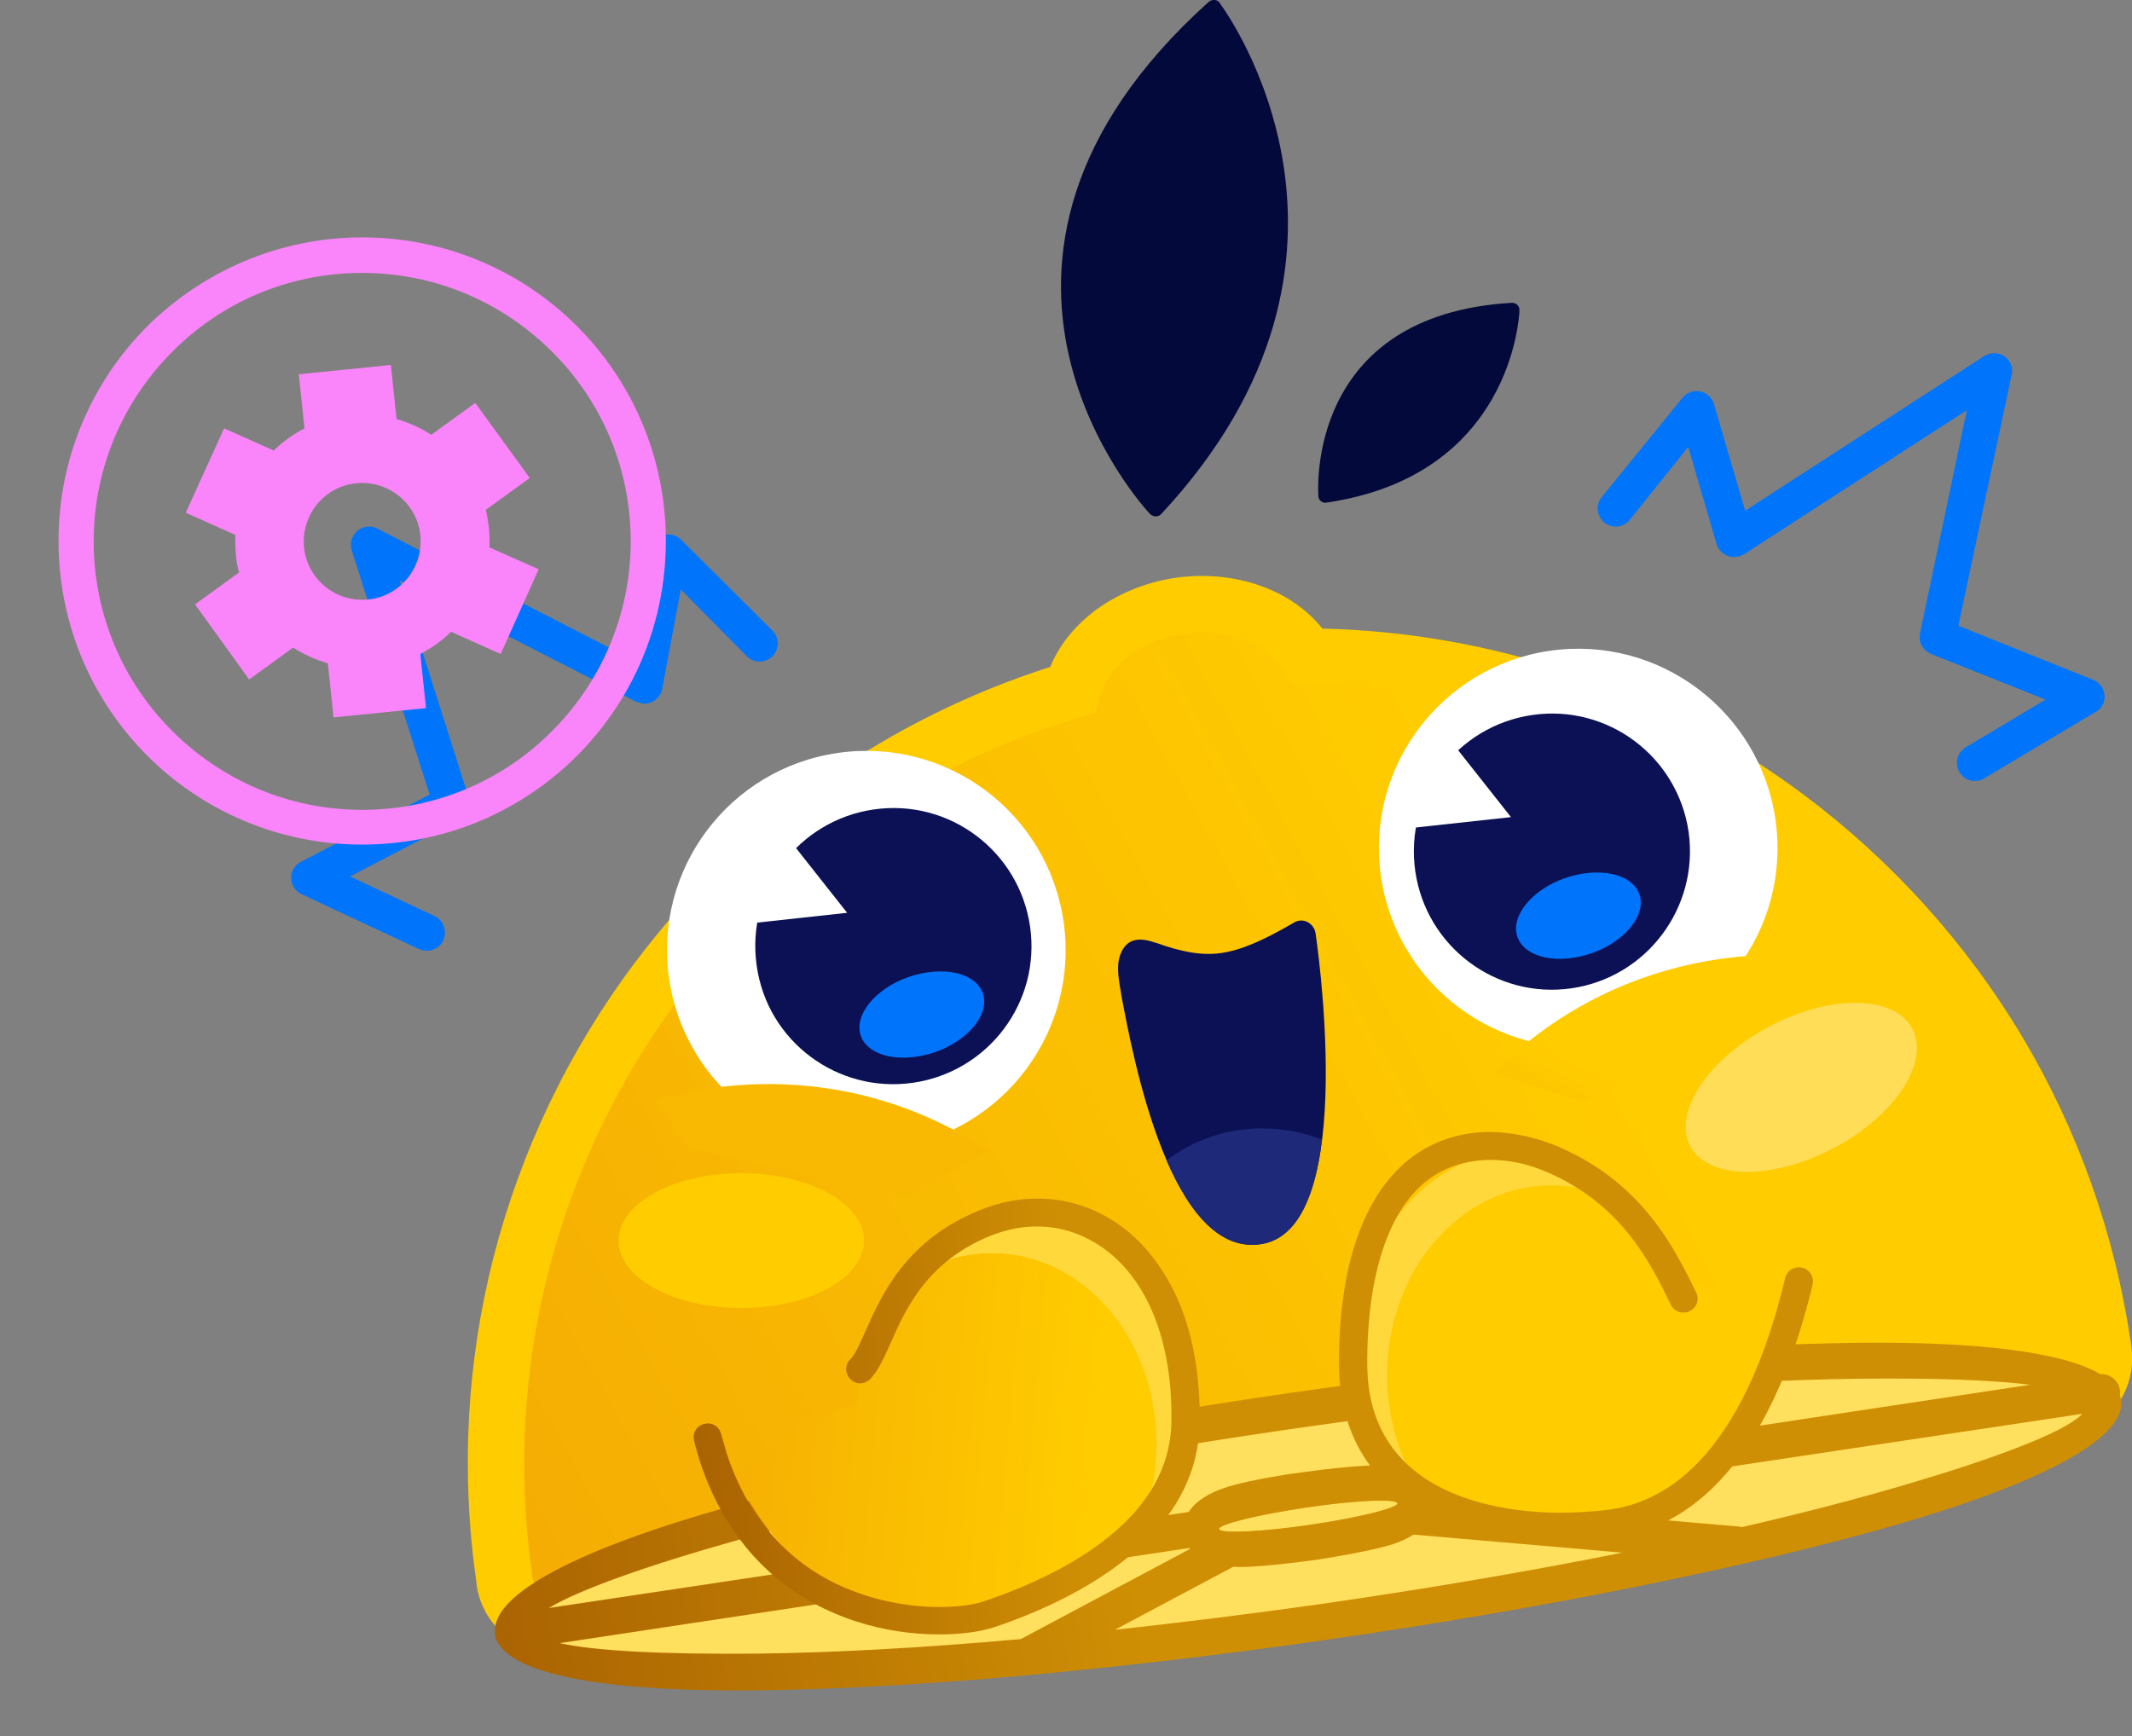<svg xmlns="http://www.w3.org/2000/svg" xmlns:xlink="http://www.w3.org/1999/xlink" id="Camada_1" x="0px" y="0px" viewBox="0 0 528 430" style="enable-background:new 0 0 528 430;" xml:space="preserve"><rect x="0" y="0" width="528" height="430" fill="#808080" stroke="none"/><style type="text/css">	.st0{fill:#03093A;}	.st1{fill-rule:evenodd;clip-rule:evenodd;fill:url(#SVGID_1_);}	.st2{fill:#FFCC00;}	.st3{fill:#FFFFFF;}	.st4{fill:#0B1154;}	.st5{fill-rule:evenodd;clip-rule:evenodd;fill:#FFFFFF;}	.st6{fill:#0075FB;}	.st7{fill:#FFDF5E;}	.st8{fill:url(#SVGID_00000146485074500908947130000006953869838906995135_);}	.st9{fill-rule:evenodd;clip-rule:evenodd;fill:#0B1154;}	.st10{fill-rule:evenodd;clip-rule:evenodd;fill:#1E297A;}	.st11{fill:#CF8F04;}	.st12{fill-rule:evenodd;clip-rule:evenodd;fill:#CF8F04;}	.st13{fill:#FFDD57;}	.st14{fill:#FFD83B;}	.st15{fill-rule:evenodd;clip-rule:evenodd;fill:url(#SVGID_00000134935173360545550400000003831917341444477375_);}	.st16{fill-rule:evenodd;clip-rule:evenodd;fill:#FFCC00;}	.st17{fill:url(#SVGID_00000009580223123834564530000008467743794484924858_);}	.st18{fill-rule:evenodd;clip-rule:evenodd;fill:#F9B902;}	.st19{fill-rule:evenodd;clip-rule:evenodd;fill:url(#SVGID_00000111877828716483485620000007366451185171589291_);}	.st20{fill:#FA85FA;}	.st21{fill-rule:evenodd;clip-rule:evenodd;fill:#FA85FA;}</style><g>	<path class="st0" d="M302,0.6c-0.7-0.8-1.9-0.8-2.7-0.1c-72.1,64.9-15.4,125.9-14.5,126.8l0.1,0.1c0.8,0.7,2,0.7,2.7-0.1  c59.8-64.2,16-124.5,14.5-126.5L302,0.6z"></path>	<path class="st0" d="M374.5,75c-50.8,2.9-48.1,46.3-48,47.8l0,0.2c0.1,1,1.1,1.7,2,1.5c45.7-6.7,47.7-45.8,47.8-47.5l0-0.2  C376.3,75.7,375.4,75,374.5,75z"></path></g><linearGradient id="SVGID_1_" gradientUnits="userSpaceOnUse" x1="394.522" y1="179.667" x2="-388.947" y2="-252.497" gradientTransform="matrix(1 0 0 -1 0 432)">	<stop offset="0" style="stop-color:#FFCC00"></stop>	<stop offset="1" style="stop-color:#E06D09"></stop></linearGradient><path class="st1" d="M292.3,150c13.6-2,26.2,3.4,31.6,12.5c43.9,0.2,85.3,14.8,118.8,39.9c41,30.7,70.3,77,78.2,131.6 c0.1,0.4,0.1,0.9,0.1,1.3c0.5,6.9-4.5,13.1-11.4,14.1v0L140,402.7c-7.3,1-14.1-4.1-15.1-11.4l0-0.3c-7.9-54.6,7.2-107.3,37.9-148.3 c25.1-33.6,60.7-59.3,102.8-71.8C268.1,160.6,278.6,152,292.3,150z"></path><path class="st2" d="M291.3,143.1c7.9-1.1,15.6-0.1,22.2,2.5c5.6,2.2,10.5,5.7,14,10.1c21.1,0.5,41.7,4.2,61.1,10.7 c21,7.1,40.7,17.4,58.3,30.6c21.6,16.2,40.1,36.6,54.1,60.1c13.5,22.7,22.8,48.4,26.8,76.1l0.1,1l0.1,0.8c0.4,5.3-1.4,10.3-4.5,14.1 c-1.7,2-3.7,3.8-6.1,5.1l0.2,1.3L141,409.6c-5.5,0.8-10.9-0.8-15.1-3.9c-4.2-3.1-7.2-7.8-7.9-13.4l0-0.3c-4-27.7-2.3-55,4.2-80.5 c6.8-26.5,18.7-51.3,35-73c13.2-17.6,29.1-33.1,47.3-45.8c16.8-11.7,35.5-21.1,55.6-27.5c2.1-5.2,5.8-9.8,10.6-13.6 C276.2,147.4,283.4,144.2,291.3,143.1z M308.4,158.5c-4.4-1.7-9.6-2.4-15.1-1.6c-5.5,0.8-10.3,2.9-14,5.8c-3.5,2.8-6,6.2-6.9,9.9 l-1,3.9l-3.8,1.1c-20.1,6-38.6,15-55.1,26.6c-17,11.9-31.8,26.3-44.1,42.8c-15.1,20.1-26.2,43.2-32.6,68c-6.1,23.9-7.7,49.3-4,75.1 l0,0.3c0.3,1.8,1.2,3.2,2.5,4.2c1.3,1,3,1.5,4.7,1.2l362.6-52.2l0,0l7-1c1.6-0.2,3.1-1.1,4-2.3c1-1.2,1.5-2.8,1.4-4.5l0-0.5l0-0.3 c-3.7-25.9-12.4-49.8-25-71c-13.1-22-30.3-41-50.4-56.1c-16.4-12.3-34.8-21.9-54.4-28.5c-19.1-6.4-39.4-9.9-60.3-10l-4,0l-2-3.4 C315.9,162.8,312.6,160.1,308.4,158.5z"></path><path class="st3" d="M221.6,284.2c27-3.9,45.7-28.9,41.8-55.9c-3.9-27-28.9-45.7-55.9-41.8c-27,3.9-45.7,28.9-41.8,55.9 C169.6,269.3,194.6,288.1,221.6,284.2z"></path><path class="st4" d="M226.1,268.2c18.7-2.7,31.7-20,29-38.7s-20-31.7-38.7-29c-18.7,2.7-31.7,20-29,38.7 C190,257.9,207.4,270.9,226.1,268.2z"></path><path class="st5" d="M193.3,205.2l16.5,20.9l-25.7,2.8L193.3,205.2z"></path><path class="st6" d="M231.6,260.6c8.3-2.9,13.6-9.5,11.8-14.6c-1.8-5.1-10-6.9-18.4-4c-8.3,2.9-13.6,9.5-11.8,14.6 C215,261.7,223.2,263.5,231.6,260.6z"></path><path class="st3" d="M397.9,258.9c-27,3.9-52-14.9-55.9-41.8c-3.9-27,14.9-52,41.8-55.9c27-3.9,52,14.9,55.9,41.8 C443.6,230,424.9,255,397.9,258.9z"></path><path class="st4" d="M389.2,244.8c-18.7,2.7-36-10.3-38.7-29c-2.7-18.7,10.3-36,29-38.7c18.7-2.7,36,10.3,38.7,29 C420.8,224.8,407.8,242.1,389.2,244.8z"></path><path class="st6" d="M394.2,236.1c8.3-2.9,13.6-9.5,11.8-14.6c-1.8-5.1-10-6.9-18.4-4c-8.3,2.9-13.6,9.5-11.8,14.6 C377.7,237.3,385.9,239,394.2,236.1z"></path><path class="st7" d="M327.8,401.7c108.8-15.6,195.2-40,193.2-54.4c-2.1-14.4-91.9-13.4-200.7,2.2c-108.8,15.6-195.2,40-193.2,54.4 C129.2,418.3,219,417.3,327.8,401.7z"></path><linearGradient id="SVGID_00000061462790531517651170000012579401029935873209_" gradientUnits="userSpaceOnUse" x1="280.288" y1="49.652" x2="52.704" y2="14.312" gradientTransform="matrix(1 0 0 -1 0 432)">	<stop offset="0" style="stop-color:#CF8F04"></stop>	<stop offset="1" style="stop-color:#9A5001"></stop></linearGradient><path style="fill:url(#SVGID_00000061462790531517651170000012579401029935873209_);" d="M319.6,345c54.5-7.8,104.4-12,140.9-12.4 c29.3-0.3,50.5,2.3,59.7,7.8c2.3-0.2,4.4,1.5,4.8,3.8c0.1,0.4,0.1,0.9,0,1.3c0.1,0.4,0.2,0.8,0.3,1.2c1.4,9.8-21,21.2-58.2,31.7 c-35.1,9.9-84.1,19.9-138.7,27.8c-25.9,3.7-50.7,6.6-73.6,8.7c-0.2,0-0.4,0.1-0.7,0.1c-25,2.2-47.6,3.5-66.7,3.7 c-35.1,0.4-58.7-3.4-63.8-11.4c-0.5-0.6-0.8-1.3-1-2.2c0-0.2,0-0.5,0-0.7c-0.9-9.7,21.4-21,58.3-31.3 C216,362.9,265.1,352.9,319.6,345z M252.8,406l42.6-22.7L138.6,407c9,2,26.1,2.8,48.8,2.6C206,409.4,228.2,408.2,252.8,406z  M319.1,370.8l2.5-1.4c1.5-0.8,3.3-0.6,4.6,0.3L502.8,343c-9.7-1.2-24.1-1.7-42.1-1.5c-36.1,0.4-85.5,4.5-139.8,12.3 c-54.2,7.8-102.8,17.7-137.6,27.5c-23.2,6.5-39.9,12.5-47.4,17L319.1,370.8z M321.9,379.3l-45.8,24.4c16.3-1.8,33.5-3.9,51.1-6.4 c54.2-7.8,102.8-17.7,137.6-27.5c27.9-7.9,46.5-14.9,50.9-19.6L321.9,379.3z"></path><path class="st9" d="M325.8,231.1c0,0.2,11.1,72.6-13.1,77c-22.8,4.2-32.2-46.7-35-61.6l-0.2-1.3c-0.6-3.2-0.9-6.2-0.2-8.3l0,0 c1.2-3.7,3.8-5.2,8.8-3.4l0.1,0c6.4,2.3,11.2,3.2,16,2.6c5.1-0.7,10.6-3.1,18.3-7.6c1.7-1,3.8-0.4,4.8,1.3 C325.6,230.2,325.7,230.7,325.8,231.1z"></path><path class="st10" d="M327.4,282.3c-1.6,13.2-5.7,24.1-14.7,25.8c-10.6,1.9-18.3-8-23.8-20.7c6.6-5,14.8-7.9,23.7-7.9 C317.9,279.5,322.9,280.5,327.4,282.3z"></path><path class="st11" d="M422.3,334.3c2.3-0.8,4.8,0.4,5.6,2.7c0.8,2.3-0.4,4.8-2.7,5.6l-100,34.8c-2.3,0.8-4.8-0.4-5.6-2.7 c-0.8-2.3,0.4-4.8,2.7-5.6L422.3,334.3z"></path><path class="st11" d="M430.4,378.1c2.5,0.2,4.3,2.3,4.1,4.8c-0.2,2.4-2.4,4.3-4.8,4.1l-106.4-9.2c-2.4-0.2-4.3-2.4-4.1-4.8 c0.2-2.4,2.3-4.3,4.8-4.1L430.4,378.1z"></path><path class="st7" d="M324.3,377.8c12.2-1.8,22-4.2,21.8-5.4c-0.2-1.2-10.2-0.8-22.4,1c-12.2,1.8-22,4.2-21.8,5.4 C302.1,380,312.1,379.5,324.3,377.8z"></path><path class="st12" d="M322.4,364.7L322.4,364.7c6.5-0.9,12.3-1.5,16.6-1.7c9-0.4,15,2.3,15.9,8.1c0.8,5.8-4.1,10.1-12.8,12.2 c-4.1,1-9.9,2.1-16.3,3.1v0l-0.2,0v0c-6.4,0.9-12.3,1.5-16.5,1.7c-9,0.4-15-2.3-15.9-8.1c-0.8-5.8,4.2-10.1,12.9-12.3 C310.4,366.6,316.2,365.5,322.4,364.7L322.4,364.7z M323.7,373.3c12.2-1.8,22.2-2.2,22.4-1c0.2,1.2-9.6,3.6-21.8,5.4 c-12.2,1.8-22.2,2.2-22.4,1C301.7,377.5,311.5,375.1,323.7,373.3z"></path><path class="st5" d="M357.7,181.5l16.5,20.9l-25.7,2.8L357.7,181.5z"></path><path class="st2" d="M183.6,324c16.8,0,30.4-7.5,30.4-16.7c0-9.2-13.6-16.7-30.4-16.7c-16.8,0-30.4,7.5-30.4,16.7 C153.2,316.5,166.8,324,183.6,324z"></path><path class="st13" d="M454.1,284.4c15.2-8,23.9-21.3,19.5-29.6c-4.4-8.3-20.3-8.6-35.5-0.5s-23.9,21.3-19.5,29.6 C423,292.2,438.9,292.4,454.1,284.4z"></path><path class="st14" d="M253.1,396.1c22.5,0,40.7-21.1,40.7-47.1c0-26-18.2-47.1-40.7-47.1c-22.5,0-40.7,21.1-40.7,47.1 C212.3,375,230.6,396.1,253.1,396.1z"></path><linearGradient id="SVGID_00000079487762743820206670000014122180795641291685_" gradientUnits="userSpaceOnUse" x1="270.171" y1="73.595" x2="134.399" y2="85.621" gradientTransform="matrix(1 0 0 -1 0 432)">	<stop offset="0" style="stop-color:#FFCC00"></stop>	<stop offset="1" style="stop-color:#F1A104"></stop></linearGradient><path style="fill-rule:evenodd;clip-rule:evenodd;fill:url(#SVGID_00000079487762743820206670000014122180795641291685_);" d=" M278.2,386.1c-6.9,6.3-15.6,10-25.1,10c-50.4,19.6-71.1-31-71.1-31l14.5-11.8l15.8-5.5c0.2-10.3,3.2-19.7,8.3-27.4 c6.9-6.3,15.6-10,25.1-10c22.5,0,40.7,21.1,40.7,47.1C286.4,368.3,283.4,378.2,278.2,386.1z"></path><path class="st14" d="M376.9,379.2c22.5,0,40.7-21.1,40.7-47.1c0-26-18.2-47.1-40.7-47.1c-22.5,0-40.7,21.1-40.7,47.1 C336.2,358.1,354.4,379.2,376.9,379.2z"></path><path class="st16" d="M351.8,369.2c6.9,6.3,15.6,10,25.1,10c22.5,0,40.7-21.1,40.7-47.1c0-10.7-3.1-20.5-8.3-28.5 c-6.9-6.3-15.6-10-25.1-10c-22.5,0-40.7,21.1-40.7,47.1C343.6,351.4,346.6,361.3,351.8,369.2z"></path><path class="st16" d="M439.3,324.1c0,0-1.6,54.6-55.7,53.9l3.5-59l34.5-0.8L439.3,324.1z"></path><linearGradient id="SVGID_00000179645774632937968980000006091082931656053634_" gradientUnits="userSpaceOnUse" x1="266.206" y1="82.553" x2="104.673" y2="71.221" gradientTransform="matrix(1 0 0 -1 0 432)">	<stop offset="0" style="stop-color:#CF8F04"></stop>	<stop offset="1" style="stop-color:#8F4300"></stop></linearGradient><path style="fill:url(#SVGID_00000179645774632937968980000006091082931656053634_);" d="M171.9,356.9c-0.5-1.9,0.6-3.7,2.5-4.2 c1.9-0.5,3.7,0.6,4.2,2.5c0.5,1.8,1,3.6,1.5,5.2c6.5,19.4,19.2,29.3,31.7,33.9c12.6,4.7,24.9,4.2,30.7,2.7c0.4-0.1,0.7-0.2,1-0.3 c11.3-3.8,25.2-10,34.9-19.4c6.8-6.6,11.5-14.8,11.7-24.9c0.2-10.4-1.4-19.3-4.3-26.5c-2.9-7.2-7.1-12.7-12.1-16.4 c-4.9-3.6-10.5-5.6-16.3-5.7c-4-0.1-8.1,0.7-12.1,2.3c-15.8,6.4-21.1,18.3-24.7,26.5c-1.7,3.8-3.1,6.9-5.1,9c-1.4,1.4-3.6,1.4-4.9,0 c-1.4-1.4-1.4-3.6,0-4.9c1.1-1.1,2.3-3.7,3.7-6.9c4.1-9.2,10.1-22.7,28.5-30.1c4.9-2,9.9-2.9,14.8-2.8c7.3,0.1,14.2,2.5,20.3,7 c5.9,4.4,10.9,10.9,14.4,19.4c3.2,8,5,17.8,4.8,29.2c-0.2,12.2-5.8,22-13.8,29.7c-10.6,10.3-25.5,17-37.5,21c-0.5,0.1-1,0.3-1.5,0.4 c-6.7,1.7-20.8,2.4-34.9-2.9c-14.2-5.3-28.5-16.4-35.9-38.2C173,360.8,172.4,358.9,171.9,356.9z"></path><path class="st11" d="M442.1,316.6c0.4-1.9,2.3-3,4.2-2.6c1.9,0.4,3,2.3,2.6,4.2c-6.3,26.3-15.6,41.5-24.8,50.4 c-9.4,9.1-18.7,11.5-24.4,12.3c-4,0.6-8.8,0.9-14,0.9c-10.6-0.1-22.8-2-32.9-7.4c-10.4-5.6-18.6-14.8-20.7-29.5 c-0.4-2.5-0.5-5.2-0.5-8.1c0.1-14.7,2.4-25.9,6.1-34.3c3.5-8.1,8.4-13.7,13.9-17.2c5.5-3.5,11.7-5,17.8-4.9 c5.8,0.1,11.5,1.5,16.7,3.7c20.7,9,28.5,24.9,33.9,35.9l0.1,0.2c0.8,1.7,0.1,3.8-1.7,4.6c-1.7,0.8-3.8,0.1-4.6-1.6l-0.1-0.2 c-4.9-10.1-12-24.6-30.4-32.6c-4.3-1.9-9.2-3.1-14-3.1c-4.8,0-9.7,1.1-14,3.8c-4.4,2.8-8.3,7.3-11.2,14.1 c-3.3,7.6-5.4,17.9-5.5,31.6c0,2.5,0.1,4.8,0.4,7c1.7,12.1,8.5,19.7,17.1,24.3c9,4.8,20,6.5,29.7,6.6c4.8,0,9.2-0.3,13-0.8 c4.7-0.7,12.5-2.7,20.5-10.4C427.6,355.5,436.2,341.4,442.1,316.6z"></path><path class="st6" d="M191.3,156.2c1.8,1.8,1.7,4.6,0,6.4c-1.8,1.7-4.6,1.7-6.3,0L168.6,146l-4.6,24.6c-0.4,2.4-2.8,4.1-5.2,3.6 c-0.5-0.1-1-0.3-1.5-0.5l-58.3-29.9l17.1,53.8c0.7,2.1-0.3,4.3-2.2,5.3l-27.2,14.2l20.9,9.8c2.2,1,3.2,3.7,2.2,6 c-1,2.2-3.7,3.2-6,2.2l-29.1-13.6c-0.9-0.4-1.6-1.1-2.1-2c-1.1-2.2-0.3-4.9,1.9-6l31.9-16.7l-19.3-60.5c-0.3-1.1-0.3-2.3,0.3-3.4 c1.1-2.2,3.8-3.1,6-2l62.7,32.2l5-27c0.1-0.9,0.6-1.8,1.3-2.4c1.8-1.8,4.6-1.7,6.3,0L191.3,156.2z M403.6,128.8 c-1.6,1.9-4.4,2.2-6.3,0.6c-1.9-1.6-2.2-4.4-0.6-6.3l20-24.6c1.6-1.9,4.4-2.2,6.3-0.6c0.8,0.6,1.3,1.5,1.5,2.3l7.7,26.3l59.2-38.3 c2.1-1.3,4.8-0.8,6.2,1.3c0.7,1,0.9,2.2,0.6,3.3L485,155l33.4,13.4c2.3,0.9,3.4,3.5,2.5,5.8c-0.4,1-1.1,1.8-2,2.2l-27.5,16.4 c-2.1,1.3-4.9,0.6-6.1-1.5c-1.3-2.1-0.6-4.9,1.5-6.2l19.8-11.8L478.3,162c-2-0.8-3.3-2.9-2.8-5.1l11.6-55.3l-55.2,35.7 c-0.4,0.2-0.8,0.4-1.2,0.5c-2.4,0.7-4.9-0.7-5.6-3.1l-7-24L403.6,128.8z"></path><path class="st18" d="M162.8,272.6c0,0,40.7-15,82.2,12.5l-20.8,11.5l-54.6-12.7L162.8,272.6z"></path><linearGradient id="SVGID_00000045617441522939894900000011491311564993424516_" gradientUnits="userSpaceOnUse" x1="400.582" y1="163.349" x2="396.412" y2="155.671" gradientTransform="matrix(1 0 0 -1 0 432)">	<stop offset="0" style="stop-color:#FFCC00"></stop>	<stop offset="1" style="stop-color:#FDC700"></stop></linearGradient><path style="fill-rule:evenodd;clip-rule:evenodd;fill:url(#SVGID_00000045617441522939894900000011491311564993424516_);" d=" M447.7,237c0,0-42.9-6.4-78,28.9l22.7,7l50.9-23.5L447.7,237z"></path><path class="st20" d="M89.7,58.8c20.8,0,39.6,8.4,53.2,22c13.6,13.6,22,32.4,22,53.2c0,20.8-8.4,39.6-22,53.2 c-13.6,13.6-32.4,22-53.2,22c-20.8,0-39.6-8.4-53.2-22c-13.6-13.6-22-32.4-22-53.2c0-20.8,8.4-39.6,22-53.2 C50.1,67.3,69,58.8,89.7,58.8z M136.7,87.1c-12-12-28.6-19.5-47-19.5c-18.4,0-35,7.4-47,19.5c-12,12-19.5,28.6-19.5,47 c0,18.3,7.4,35,19.5,47c12,12,28.6,19.5,47,19.5c18.3,0,35-7.4,47-19.5c12-12,19.5-28.7,19.5-47C156.2,115.7,148.8,99.1,136.7,87.1z "></path><path class="st21" d="M121.2,135.6c0.1-1.6,0-3.1-0.1-4.7c-0.2-1.6-0.4-3.1-0.8-4.6l10.9-7.9l-13.5-18.6l-10.9,7.9 c-2.6-1.7-5.5-3-8.6-3.9l-1.4-13.4L74,92.7l1.4,13.4c-2.8,1.5-5.4,3.3-7.6,5.5l-12.3-5.5L46,127l12.3,5.5c-0.1,1.6,0,3.1,0.1,4.7 s0.4,3.1,0.8,4.6l-10.9,7.9l13.4,18.6l10.9-7.9c2.6,1.7,5.5,3,8.6,3.9l1.4,13.4l22.9-2.3l-1.4-13.4c2.8-1.5,5.4-3.3,7.6-5.5 l12.3,5.5l9.4-21L121.2,135.6z M91.2,148.5c-8,0.8-15.1-5-15.9-12.9c-0.8-8,5-15.1,12.9-15.9c8-0.8,15.1,5,15.9,12.9 C104.9,140.6,99.1,147.7,91.2,148.5z"></path></svg>